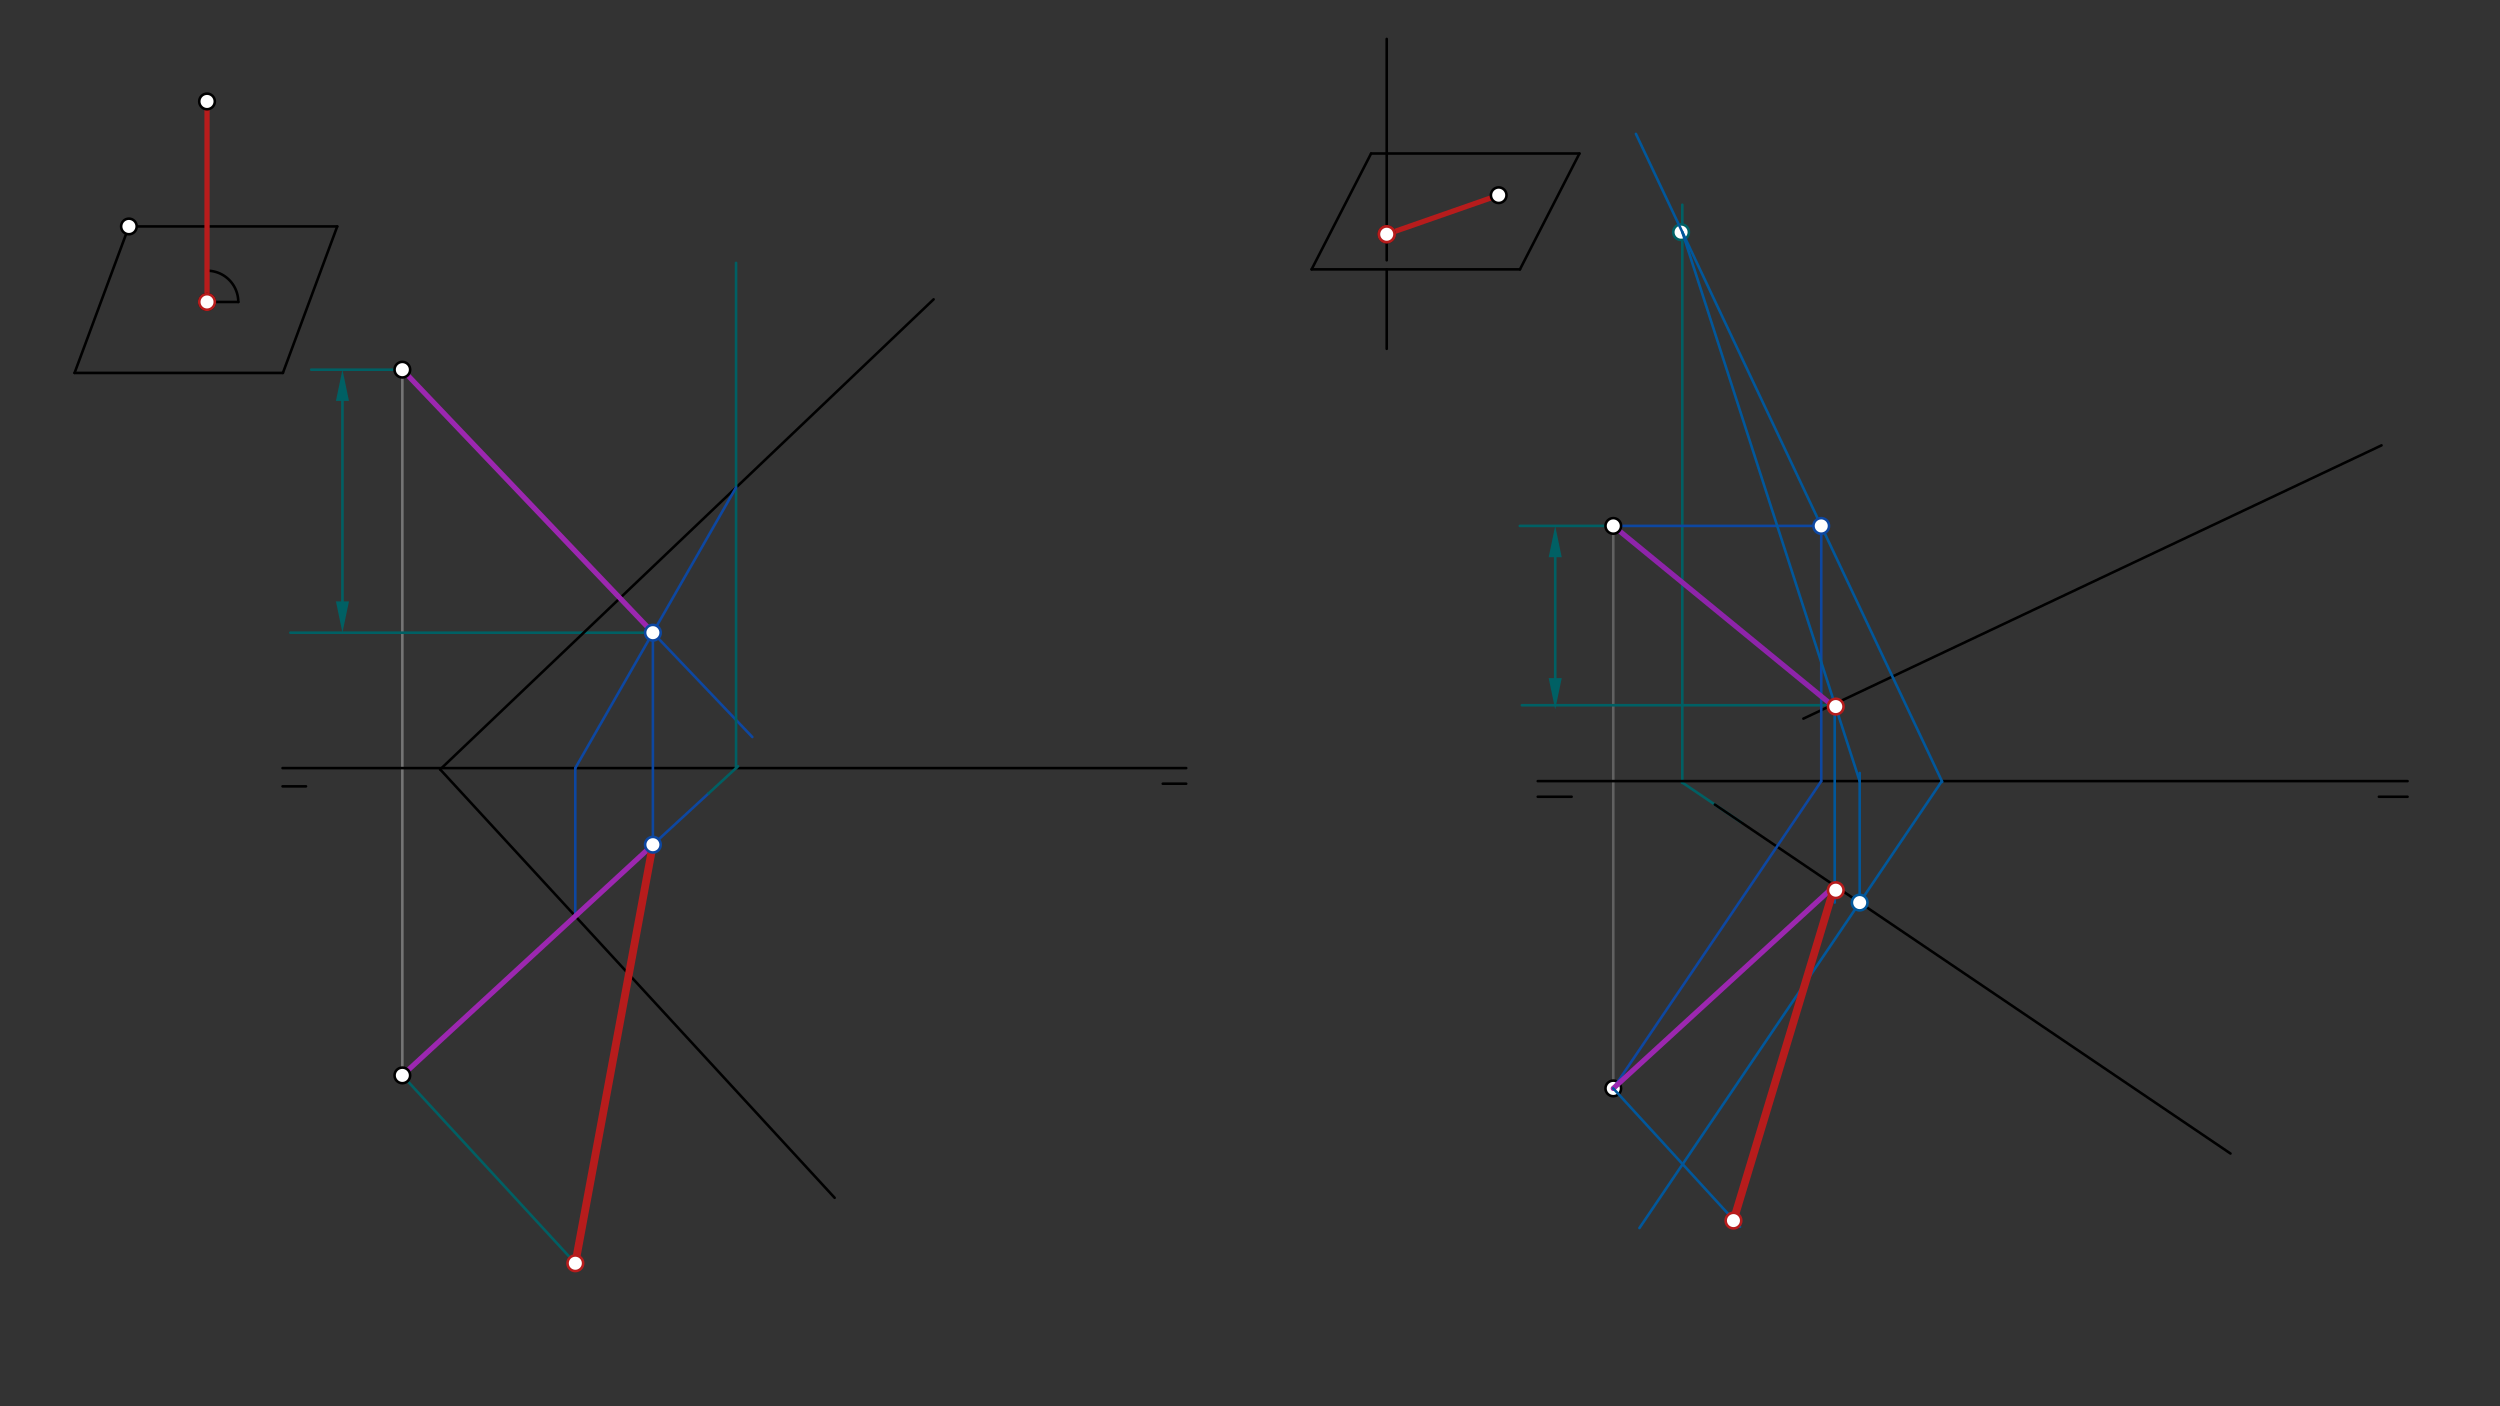 <svg xmlns="http://www.w3.org/2000/svg" class="svg--1it" height="100%" preserveAspectRatio="xMidYMid meet" viewBox="0 0 960 540" width="100%"><rect x="0" y="0" width="960" height="540" fill="#333333" stroke="none"/><defs><marker id="marker-arrow" markerHeight="16" markerUnits="userSpaceOnUse" markerWidth="24" orient="auto-start-reverse" refX="24" refY="4" viewBox="0 0 24 8"><path d="M 0 0 L 24 4 L 0 8 z" stroke="inherit"></path></marker></defs><g class="aux-layer--1FB"><g class="element--2qn"><line stroke="#757575" stroke-dasharray="none" stroke-linecap="round" stroke-width="1" x1="154.5" x2="154.5" y1="141.953" y2="412.953"></line></g><g class="element--2qn"><line stroke="#616161" stroke-dasharray="none" stroke-linecap="round" stroke-width="1" x1="619.5" x2="619.5" y1="201.953" y2="418.953"></line></g><g class="element--2qn"><line stroke="#006064" stroke-dasharray="none" stroke-linecap="round" stroke-width="1" x1="250.71" x2="111.5" y1="242.947" y2="242.947"></line></g><g class="element--2qn"><line stroke="#006064" stroke-dasharray="none" stroke-linecap="round" stroke-width="1" x1="154.5" x2="119.5" y1="141.953" y2="141.953"></line></g><g class="element--2qn"><line stroke="#006064" stroke-dasharray="none" stroke-linecap="round" stroke-width="1" x1="131.5" x2="131.5" y1="230.947" y2="153.953"></line><path d="M131.5,242.947 l12,2.5 l0,-5 z" fill="#006064" stroke="#006064" stroke-width="0" transform="rotate(270, 131.5, 242.947)"></path><path d="M131.5,141.953 l12,2.5 l0,-5 z" fill="#006064" stroke="#006064" stroke-width="0" transform="rotate(90, 131.5, 141.953)"></path></g><g class="element--2qn"><line stroke="#006064" stroke-dasharray="none" stroke-linecap="round" stroke-width="1" x1="154.5" x2="220.924" y1="412.953" y2="485.088"></line></g><g class="element--2qn"><line stroke="#006064" stroke-dasharray="none" stroke-linecap="round" stroke-width="1" x1="668.833" x2="645.833" y1="315.953" y2="300.387"></line></g><g class="element--2qn"><line stroke="#006064" stroke-dasharray="none" stroke-linecap="round" stroke-width="1" x1="646.002" x2="646.002" y1="300.62" y2="78.62"></line></g><g class="element--2qn"><line stroke="#006064" stroke-dasharray="none" stroke-linecap="round" stroke-width="1" x1="705.478" x2="584.4" y1="270.809" y2="270.809"></line></g><g class="element--2qn"><line stroke="#006064" stroke-dasharray="none" stroke-linecap="round" stroke-width="1" x1="619.5" x2="583.6" y1="201.953" y2="201.953"></line></g><g class="element--2qn"><line stroke="#006064" stroke-dasharray="none" stroke-linecap="round" stroke-width="1" x1="597.2" x2="597.2" y1="260.409" y2="213.953"></line><path d="M597.2,272.409 l12,2.5 l0,-5 z" fill="#006064" stroke="#006064" stroke-width="0" transform="rotate(270, 597.2, 272.409)"></path><path d="M597.2,201.953 l12,2.5 l0,-5 z" fill="#006064" stroke="#006064" stroke-width="0" transform="rotate(90, 597.2, 201.953)"></path></g><g class="element--2qn"><circle cx="619.5" cy="417.953" r="3" stroke="#000000" stroke-width="1" fill="#ffffff"></circle>}</g><g class="element--2qn"><circle cx="645.536" cy="89.153" r="3" stroke="#006064" stroke-width="1" fill="#ffffff"></circle>}</g></g><g class="main-layer--3Vd"><g class="element--2qn"><line stroke="#000000" stroke-dasharray="none" stroke-linecap="round" stroke-width="1" x1="49.5" x2="28.632" y1="86.953" y2="143.207"></line></g><g class="element--2qn"><line stroke="#000000" stroke-dasharray="none" stroke-linecap="round" stroke-width="1" x1="49.5" x2="129.5" y1="86.953" y2="86.953"></line></g><g class="element--2qn"><line stroke="#000000" stroke-dasharray="none" stroke-linecap="round" stroke-width="1" x1="129.5" x2="108.632" y1="86.953" y2="143.207"></line></g><g class="element--2qn"><line stroke="#000000" stroke-dasharray="none" stroke-linecap="round" stroke-width="1" x1="28.632" x2="108.632" y1="143.207" y2="143.207"></line></g><g class="element--2qn"><line stroke="#000000" stroke-dasharray="none" stroke-linecap="round" stroke-width="1" x1="79.5" x2="91.5" y1="115.953" y2="115.953"></line></g><g class="element--2qn"><path d="M 91.5 115.953 A 12 12 0 0 0 79.5 103.953" fill="none" stroke="#000000" stroke-dasharray="none" stroke-linecap="round" stroke-width="1"></path></g><g class="element--2qn"><line stroke="#B71C1C" stroke-dasharray="none" stroke-linecap="round" stroke-width="2" x1="79.5" x2="79.5" y1="115.953" y2="40.953"></line></g><g class="element--2qn"><line stroke="#000000" stroke-dasharray="none" stroke-linecap="round" stroke-width="1" x1="108.5" x2="455.5" y1="294.953" y2="294.953"></line></g><g class="element--2qn"><line stroke="#000000" stroke-dasharray="none" stroke-linecap="round" stroke-width="1" x1="117.5" x2="108.5" y1="301.953" y2="301.953"></line></g><g class="element--2qn"><line stroke="#000000" stroke-dasharray="none" stroke-linecap="round" stroke-width="1" x1="446.5" x2="455.5" y1="300.953" y2="300.953"></line></g><g class="element--2qn"><line stroke="#000000" stroke-dasharray="none" stroke-linecap="round" stroke-width="1" x1="358.5" x2="169.024" y1="114.953" y2="295.454"></line></g><g class="element--2qn"><line stroke="#000000" stroke-dasharray="none" stroke-linecap="round" stroke-width="1" x1="526.5" x2="503.66" y1="58.953" y2="103.431"></line></g><g class="element--2qn"><line stroke="#000000" stroke-dasharray="none" stroke-linecap="round" stroke-width="1" x1="526.5" x2="606.5" y1="58.953" y2="58.953"></line></g><g class="element--2qn"><line stroke="#000000" stroke-dasharray="none" stroke-linecap="round" stroke-width="1" x1="503.66" x2="583.66" y1="103.431" y2="103.431"></line></g><g class="element--2qn"><line stroke="#000000" stroke-dasharray="none" stroke-linecap="round" stroke-width="1" x1="606.5" x2="583.66" y1="58.953" y2="103.431"></line></g><g class="element--2qn"><line stroke="#000000" stroke-dasharray="none" stroke-linecap="round" stroke-width="1" x1="532.5" x2="532.5" y1="14.953" y2="89.953"></line></g><g class="element--2qn"><line stroke="#B71C1C" stroke-dasharray="none" stroke-linecap="round" stroke-width="2" x1="532.5" x2="575.5" y1="89.953" y2="74.953"></line></g><g class="element--2qn"><line stroke="#000000" stroke-dasharray="10" stroke-linecap="round" stroke-width="1" x1="532.5" x2="532.5" y1="89.953" y2="103.431"></line></g><g class="element--2qn"><line stroke="#000000" stroke-dasharray="none" stroke-linecap="round" stroke-width="1" x1="532.5" x2="532.5" y1="103.431" y2="133.953"></line></g><g class="element--2qn"><line stroke="#000000" stroke-dasharray="none" stroke-linecap="round" stroke-width="1" x1="590.5" x2="924.5" y1="299.953" y2="299.953"></line></g><g class="element--2qn"><line stroke="#000000" stroke-dasharray="none" stroke-linecap="round" stroke-width="1" x1="603.5" x2="590.5" y1="305.953" y2="305.953"></line></g><g class="element--2qn"><line stroke="#000000" stroke-dasharray="none" stroke-linecap="round" stroke-width="1" x1="913.5" x2="924.5" y1="305.953" y2="305.953"></line></g><g class="element--2qn"><line stroke="#000000" stroke-dasharray="none" stroke-linecap="round" stroke-width="1" x1="169.024" x2="320.5" y1="295.454" y2="459.953"></line></g><g class="element--2qn"><line stroke="#000000" stroke-dasharray="none" stroke-linecap="round" stroke-width="1" x1="856.5" x2="658.5" y1="442.953" y2="308.953"></line></g><g class="element--2qn"><line stroke="#000000" stroke-dasharray="none" stroke-linecap="round" stroke-width="1" x1="692.5" x2="914.5" y1="275.953" y2="171.016"></line></g><g class="element--2qn"><line stroke="#0D47A1" stroke-dasharray="none" stroke-linecap="round" stroke-width="1" x1="154.5" x2="288.884" y1="141.953" y2="283.019"></line></g><g class="element--2qn"><line stroke="#0D47A1" stroke-dasharray="none" stroke-linecap="round" stroke-width="1" x1="154.5" x2="272.064" y1="412.953" y2="304.696"></line></g><g class="element--2qn"><line stroke="#006064" stroke-dasharray="none" stroke-linecap="round" stroke-width="1" x1="272.064" x2="283.407" y1="304.696" y2="294.251"></line></g><g class="element--2qn"><line stroke="#006064" stroke-dasharray="none" stroke-linecap="round" stroke-width="1" x1="282.644" x2="282.644" y1="294.953" y2="100.953"></line></g><g class="element--2qn"><line stroke="#0D47A1" stroke-dasharray="none" stroke-linecap="round" stroke-width="1" x1="220.91" x2="220.91" y1="351.801" y2="294.953"></line></g><g class="element--2qn"><line stroke="#0D47A1" stroke-dasharray="none" stroke-linecap="round" stroke-width="1" x1="220.91" x2="282.644" y1="294.953" y2="187.215"></line></g><g class="element--2qn"><line stroke="#0D47A1" stroke-dasharray="none" stroke-linecap="round" stroke-width="1" x1="250.71" x2="250.71" y1="242.947" y2="328.953"></line></g><g class="element--2qn"><line stroke="#9C27B0" stroke-dasharray="none" stroke-linecap="round" stroke-width="2" x1="154.5" x2="250.71" y1="141.953" y2="242.947"></line></g><g class="element--2qn"><line stroke="#9C27B0" stroke-dasharray="none" stroke-linecap="round" stroke-width="2" x1="154.5" x2="250.71" y1="412.953" y2="324.36"></line></g><g class="element--2qn"><line stroke="#B71C1C" stroke-dasharray="none" stroke-linecap="round" stroke-width="3" x1="220.924" x2="250.71" y1="485.088" y2="324.36"></line></g><g class="element--2qn"><line stroke="#0D47A1" stroke-dasharray="none" stroke-linecap="round" stroke-width="1" x1="619.5" x2="699.356" y1="417.953" y2="299.957"></line></g><g class="element--2qn"><line stroke="#0D47A1" stroke-dasharray="none" stroke-linecap="round" stroke-width="1" x1="699.356" x2="699.356" y1="299.957" y2="199.953"></line></g><g class="element--2qn"><line stroke="#0D47A1" stroke-dasharray="none" stroke-linecap="round" stroke-width="1" x1="619.5" x2="699.356" y1="201.953" y2="201.953"></line></g><g class="element--2qn"><line stroke="#01579B" stroke-dasharray="none" stroke-linecap="round" stroke-width="1" x1="699.356" x2="745.816" y1="201.953" y2="300.24"></line></g><g class="element--2qn"><line stroke="#01579B" stroke-dasharray="none" stroke-linecap="round" stroke-width="1" x1="699.356" x2="628.197" y1="201.953" y2="51.413"></line></g><g class="element--2qn"><line stroke="#01579B" stroke-dasharray="none" stroke-linecap="round" stroke-width="1" x1="745.68" x2="629.538" y1="299.953" y2="471.566"></line></g><g class="element--2qn"><line stroke="#01579B" stroke-dasharray="none" stroke-linecap="round" stroke-width="1" x1="714.116" x2="714.116" y1="346.592" y2="296.812"></line></g><g class="element--2qn"><line stroke="#01579B" stroke-dasharray="none" stroke-linecap="round" stroke-width="1" x1="714.116" x2="646.002" y1="299.953" y2="89.081"></line></g><g class="element--2qn"><line stroke="#01579B" stroke-dasharray="none" stroke-linecap="round" stroke-width="1" x1="704.527" x2="704.527" y1="270.268" y2="346.592"></line></g><g class="element--2qn"><line stroke="#8E24AA" stroke-dasharray="none" stroke-linecap="round" stroke-width="2" x1="619.5" x2="705.478" y1="201.953" y2="272.409"></line></g><g class="element--2qn"><line stroke="#9C27B0" stroke-dasharray="none" stroke-linecap="round" stroke-width="2" x1="619.5" x2="704.527" y1="417.953" y2="340.103"></line></g><g class="element--2qn"><line stroke="#01579B" stroke-dasharray="none" stroke-linecap="round" stroke-width="1" x1="619.5" x2="668.158" y1="417.953" y2="471.097"></line></g><g class="element--2qn"><line stroke="#B71C1C" stroke-dasharray="none" stroke-linecap="round" stroke-width="3" x1="665.648" x2="704.527" y1="468.705" y2="340.103"></line></g><g class="element--2qn"><circle cx="79.5" cy="38.953" r="3" stroke="#000000" stroke-width="1" fill="#ffffff"></circle>}</g><g class="element--2qn"><circle cx="79.5" cy="115.953" r="3" stroke="#000000" stroke-width="1" fill="#ffffff"></circle>}</g><g class="element--2qn"><circle cx="154.5" cy="141.953" r="3" stroke="#000000" stroke-width="1" fill="#ffffff"></circle>}</g><g class="element--2qn"><circle cx="154.5" cy="412.953" r="3" stroke="#000000" stroke-width="1" fill="#ffffff"></circle>}</g><g class="element--2qn"><circle cx="575.5" cy="74.953" r="3" stroke="#000000" stroke-width="1" fill="#ffffff"></circle>}</g><g class="element--2qn"><circle cx="49.5" cy="86.953" r="3" stroke="#000000" stroke-width="1" fill="#ffffff"></circle>}</g><g class="element--2qn"><circle cx="532.5" cy="89.953" r="3" stroke="#000000" stroke-width="1" fill="#ffffff"></circle>}</g><g class="element--2qn"><circle cx="532.5" cy="89.953" r="3" stroke="#B71C1C" stroke-width="1" fill="#ffffff"></circle>}</g><g class="element--2qn"><circle cx="532.5" cy="89.953" r="3" stroke="#B71C1C" stroke-width="1" fill="#ffffff"></circle>}</g><g class="element--2qn"><circle cx="79.5" cy="115.953" r="3" stroke="#B71C1C" stroke-width="1" fill="#ffffff"></circle>}</g><g class="element--2qn"><circle cx="619.5" cy="201.953" r="3" stroke="#000000" stroke-width="1" fill="#ffffff"></circle>}</g><g class="element--2qn"><circle cx="250.71" cy="242.947" r="3" stroke="#0D47A1" stroke-width="1" fill="#ffffff"></circle>}</g><g class="element--2qn"><circle cx="250.71" cy="324.36" r="3" stroke="#0D47A1" stroke-width="1" fill="#ffffff"></circle>}</g><g class="element--2qn"><circle cx="220.924" cy="485.088" r="3" stroke="#B71C1C" stroke-width="1" fill="#ffffff"></circle>}</g><g class="element--2qn"><circle cx="699.356" cy="201.953" r="3" stroke="#0D47A1" stroke-width="1" fill="#ffffff"></circle>}</g><g class="element--2qn"><circle cx="714.116" cy="346.592" r="3" stroke="#01579B" stroke-width="1" fill="#ffffff"></circle>}</g><g class="element--2qn"><circle cx="704.929" cy="271.32" r="3" stroke="#B71C1C" stroke-width="1" fill="#ffffff"></circle>}</g><g class="element--2qn"><circle cx="704.929" cy="341.838" r="3" stroke="#B71C1C" stroke-width="1" fill="#ffffff"></circle>}</g><g class="element--2qn"><circle cx="665.648" cy="468.705" r="3" stroke="#B71C1C" stroke-width="1" fill="#ffffff"></circle>}</g></g><g class="snaps-layer--2PT"></g><g class="temp-layer--rAP"></g></svg>